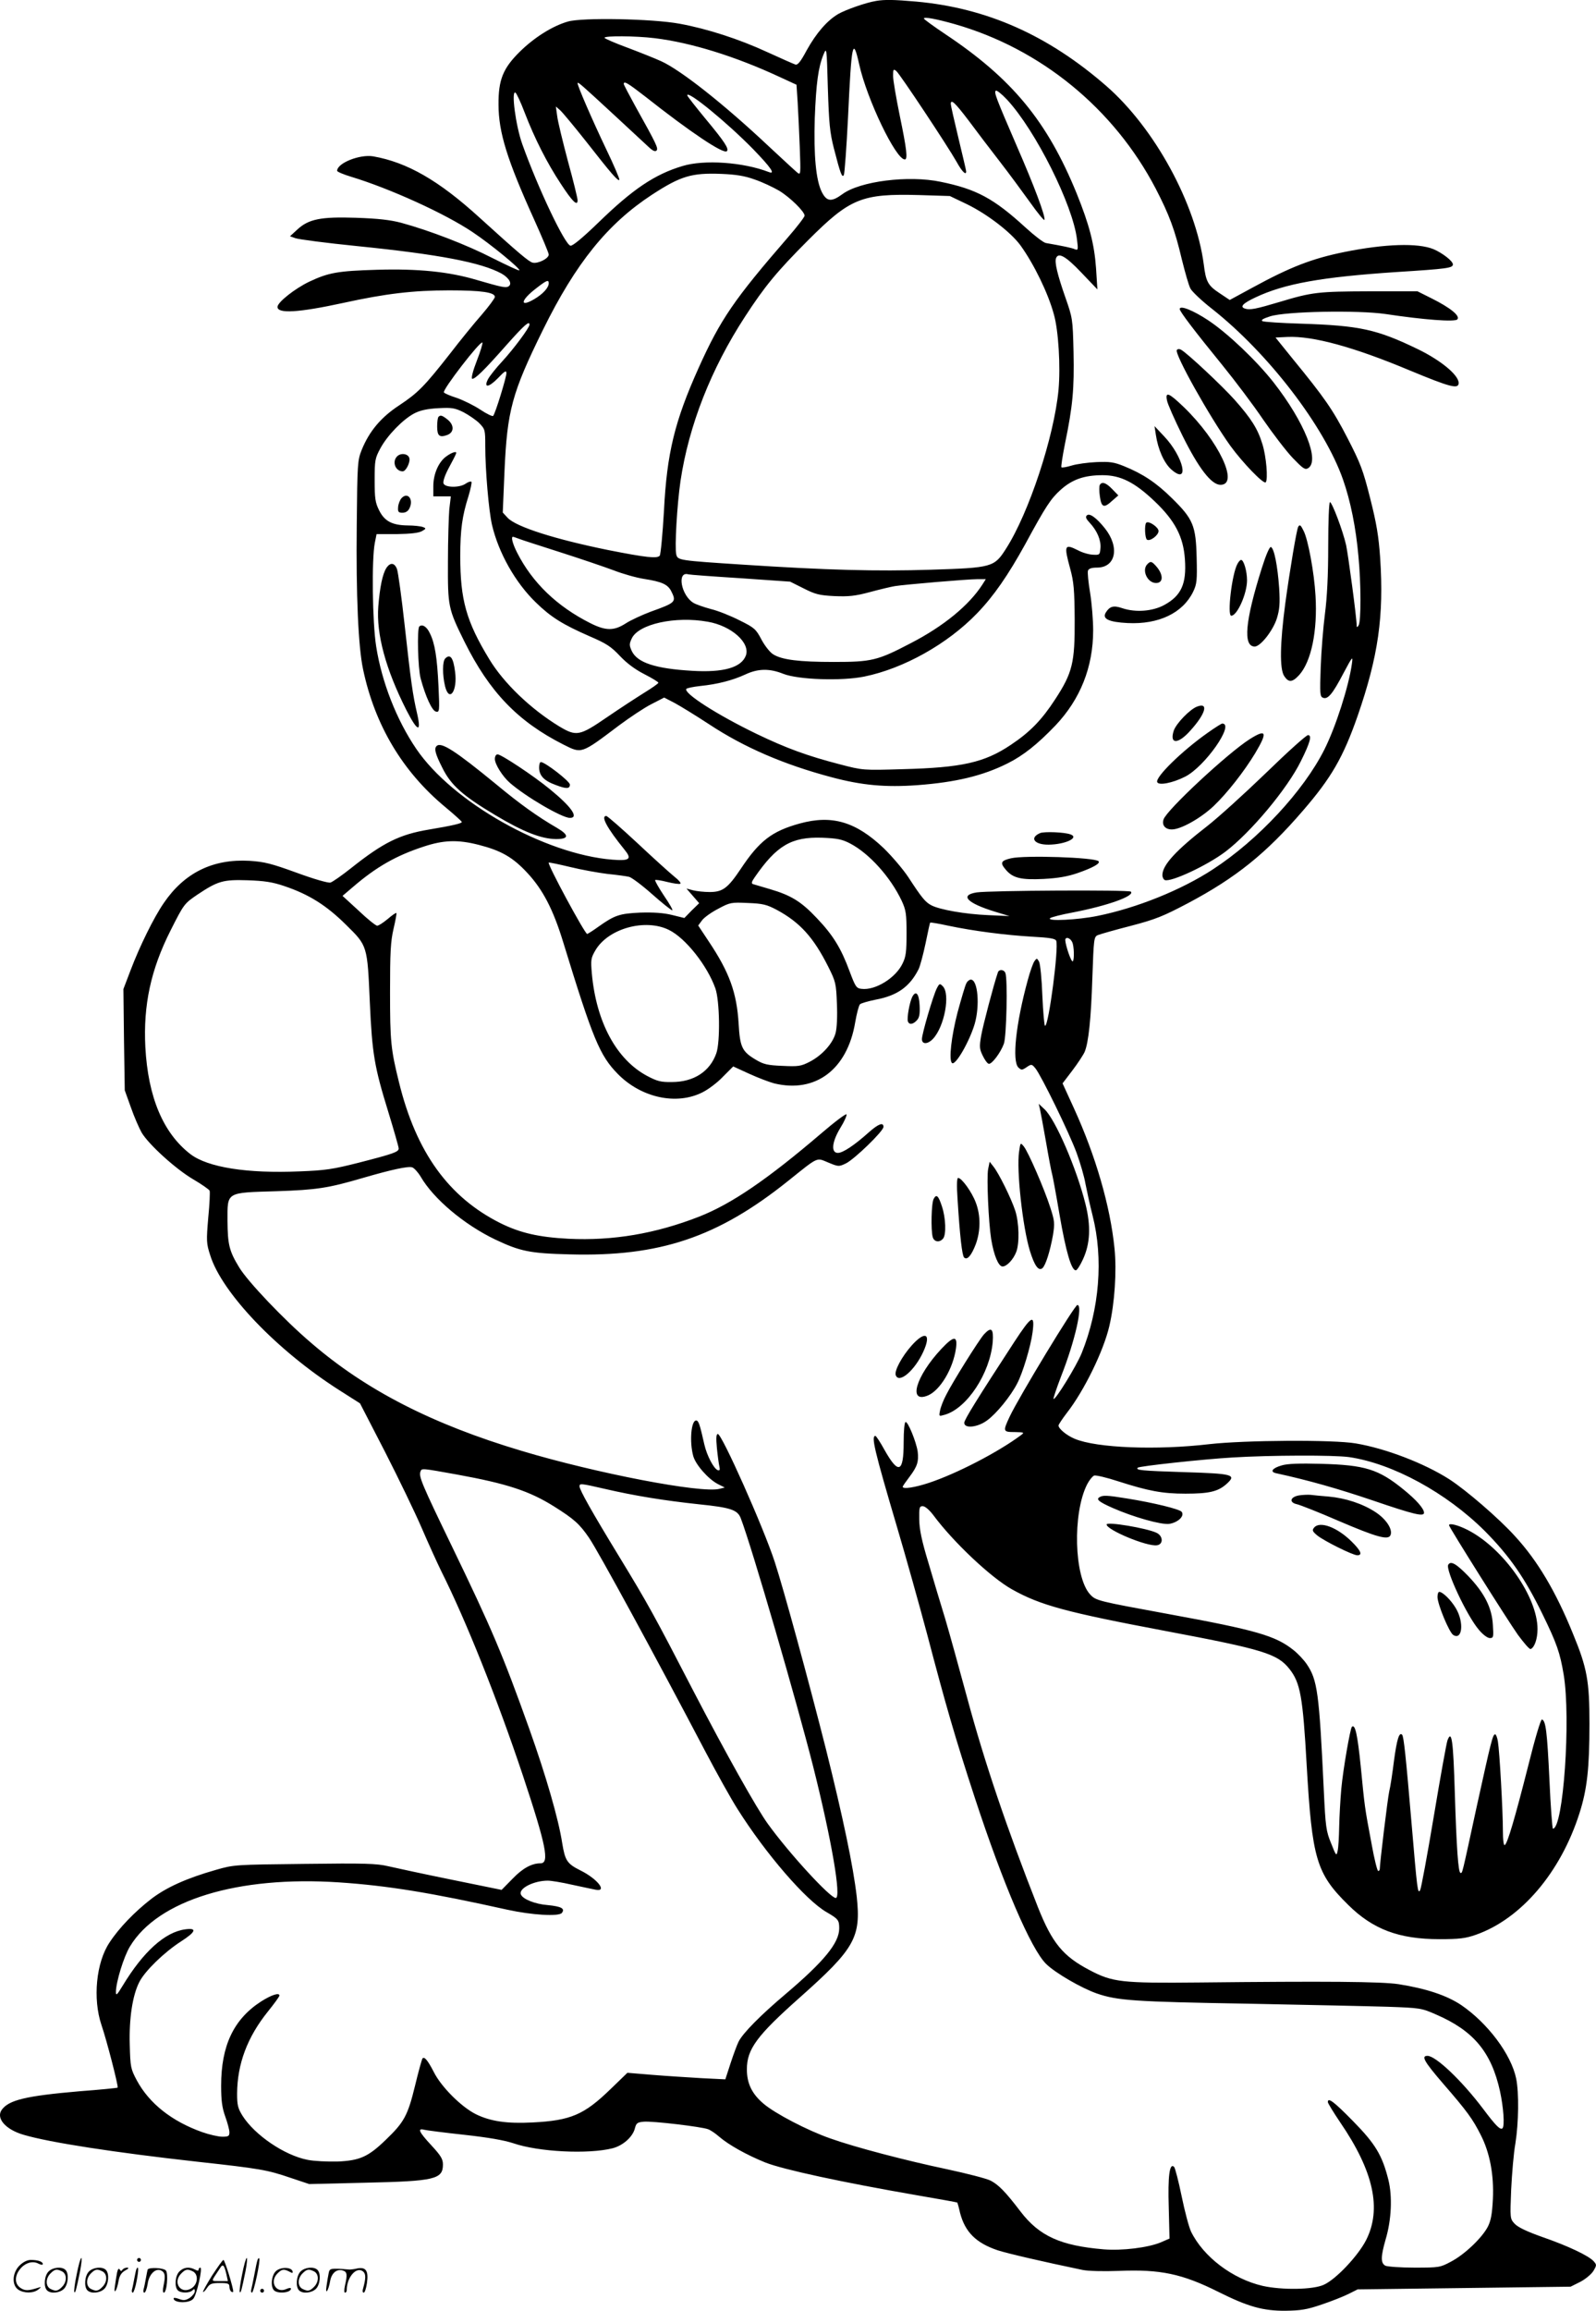 <svg version="1.0" xmlns="http://www.w3.org/2000/svg"
  viewBox="0 0 829.654 1200.211"
 preserveAspectRatio="xMidYMid meet">
<g transform="translate(-0.75,1200.819) scale(0.1,-0.1)"
fill="#000000" stroke="none">
<path d="M4560 12003 c-50 -8 -156 -45 -196 -68 -57 -34 -113 -98 -163 -188
-32 -60 -47 -78 -59 -74 -9 3 -75 32 -147 65 -145 67 -312 121 -455 147 -141
26 -508 33 -581 11 -80 -23 -175 -83 -250 -157 -87 -86 -111 -146 -110 -274 0
-144 45 -288 186 -599 41 -91 75 -172 75 -180 0 -21 -57 -49 -84 -42 -21 6
-72 49 -277 235 -211 192 -375 286 -551 317 -70 12 -188 -35 -188 -75 0 -5 33
-19 73 -31 201 -61 488 -191 632 -288 93 -62 250 -191 242 -198 -2 -3 -64 26
-138 63 -134 69 -329 144 -476 184 -57 15 -119 22 -234 26 -183 6 -247 -6
-307 -62 l-37 -34 28 -10 c16 -6 160 -25 320 -41 426 -43 646 -85 752 -143 40
-23 57 -54 35 -67 -14 -8 -37 -3 -164 34 -145 43 -303 59 -516 53 -208 -6
-255 -15 -355 -62 -75 -36 -165 -107 -165 -131 0 -36 108 -30 343 21 219 48
362 65 550 65 165 0 237 -10 237 -34 0 -7 -31 -49 -68 -92 -38 -43 -113 -135
-166 -204 -132 -168 -165 -202 -263 -267 -95 -62 -156 -135 -195 -231 -22 -55
-23 -70 -26 -391 -4 -364 8 -634 33 -750 61 -289 205 -530 425 -713 47 -39 86
-74 88 -79 3 -7 -47 -19 -173 -40 -149 -25 -235 -67 -400 -198 -49 -39 -99
-74 -110 -77 -12 -3 -88 19 -175 51 -132 48 -168 57 -245 62 -191 11 -339 -62
-446 -219 -52 -75 -126 -226 -173 -350 l-37 -97 3 -263 4 -263 32 -89 c17 -49
43 -108 56 -131 37 -62 178 -190 269 -243 43 -25 81 -52 84 -58 3 -7 0 -70 -7
-141 -10 -119 -10 -133 10 -194 60 -195 348 -496 672 -702 l107 -68 130 -252
c71 -139 157 -317 191 -396 34 -79 80 -180 102 -225 127 -253 290 -660 424
-1061 121 -364 139 -455 91 -455 -46 0 -93 -26 -145 -80 l-57 -58 -260 53
c-143 29 -291 61 -330 70 -60 14 -120 16 -435 12 -361 -4 -366 -4 -460 -31
-151 -43 -256 -90 -335 -150 -87 -67 -169 -152 -218 -227 -70 -104 -88 -293
-42 -429 28 -82 89 -319 84 -325 -2 -2 -92 -11 -199 -19 -277 -24 -367 -45
-404 -97 -30 -44 21 -102 114 -129 135 -40 473 -92 904 -140 327 -36 362 -42
485 -84 l96 -32 290 7 c364 8 405 18 405 95 0 28 -11 46 -60 99 -64 69 -75 91
-37 81 12 -3 105 -15 207 -26 127 -14 207 -28 256 -44 131 -45 389 -58 516
-26 54 14 105 59 116 104 7 27 13 31 46 34 46 4 299 -26 334 -39 14 -5 40 -23
58 -39 49 -42 141 -94 240 -134 94 -37 400 -103 793 -171 112 -19 205 -36 205
-37 1 -2 8 -25 14 -53 26 -100 83 -157 196 -195 53 -17 234 -59 441 -102 29
-6 108 -8 189 -5 215 9 329 -15 517 -109 154 -77 233 -99 349 -98 79 1 111 6
187 32 51 17 114 42 140 55 l48 24 554 7 553 7 50 25 c27 14 57 39 68 56 18
30 18 33 2 51 -26 29 -134 80 -267 126 -82 29 -127 51 -144 69 -24 26 -24 28
-18 177 4 82 13 191 22 240 17 107 19 263 4 337 -26 126 -148 288 -286 382
-75 50 -180 85 -324 108 -89 14 -380 16 -1039 9 -403 -4 -449 1 -570 65 -137
72 -193 140 -267 326 -162 411 -278 754 -368 1088 -41 151 -92 336 -114 410
-23 74 -62 205 -87 290 -35 115 -47 173 -48 225 -1 63 1 70 18 70 12 0 34 -19
54 -45 105 -142 301 -326 410 -387 148 -83 282 -119 802 -217 505 -95 578
-118 640 -196 57 -72 70 -143 90 -500 28 -487 50 -563 216 -726 128 -127 264
-178 474 -178 104 0 136 4 190 23 234 82 440 323 538 631 40 125 52 235 52
465 0 222 -12 289 -86 468 -89 219 -184 379 -301 506 -84 93 -255 240 -342
296 -130 83 -331 160 -486 186 -116 20 -578 17 -762 -4 -273 -32 -585 -20
-699 28 -41 17 -84 52 -84 69 0 5 20 35 43 65 90 115 191 322 221 451 28 119
39 287 27 404 -22 219 -98 481 -211 728 l-59 129 51 67 c28 37 57 81 64 97 20
49 33 168 40 388 7 199 8 209 28 218 12 5 89 27 171 48 130 34 169 50 298 118
249 132 406 258 598 481 147 170 209 277 284 492 107 309 137 517 117 820 -8
115 -19 180 -52 310 -37 147 -50 181 -118 313 -77 149 -119 209 -286 413 l-88
109 62 3 c132 6 345 -52 636 -174 210 -87 254 -99 254 -65 0 41 -92 117 -211
175 -215 104 -303 123 -609 133 -102 3 -192 9 -200 13 -9 6 3 13 40 25 81 26
456 33 600 12 200 -30 359 -42 373 -28 17 18 -37 61 -133 109 l-74 37 -251 0
c-265 -1 -296 -4 -465 -55 -124 -37 -155 -43 -180 -35 -29 9 -13 27 53 58 152
72 344 106 732 132 269 17 295 21 295 40 0 17 -54 59 -101 79 -81 33 -251 28
-464 -15 -167 -34 -279 -77 -477 -185 l-118 -64 -54 36 c-59 39 -70 59 -81
149 -42 316 -255 707 -506 926 -304 265 -623 406 -990 439 -115 10 -163 11
-209 3z m410 -120 c448 -128 828 -439 1045 -854 71 -137 100 -215 136 -368 17
-68 36 -136 45 -152 8 -15 58 -63 112 -105 293 -231 585 -612 681 -887 39
-111 67 -250 80 -397 14 -143 14 -340 1 -360 -7 -11 -10 -11 -10 -2 0 41 -44
367 -55 419 -17 75 -73 223 -84 223 -5 0 -9 -102 -9 -227 0 -154 -6 -269 -17
-353 -9 -69 -19 -194 -22 -277 -5 -138 -4 -153 12 -159 25 -10 50 20 106 127
48 90 50 92 44 49 -16 -116 -84 -328 -143 -445 -108 -215 -344 -469 -579 -622
-165 -108 -397 -201 -600 -242 -103 -21 -265 -29 -247 -12 5 5 59 19 119 30
181 35 323 86 301 108 -10 10 -735 6 -801 -4 -90 -14 -52 -55 94 -100 l76 -23
-112 5 c-118 5 -250 28 -294 51 -31 16 -50 39 -119 145 -27 41 -85 109 -128
151 -145 138 -269 175 -437 129 -145 -40 -210 -90 -307 -236 -67 -100 -94
-120 -161 -120 -29 0 -68 4 -87 9 l-34 9 33 -38 33 -38 -39 -38 -38 -39 -65
16 c-45 11 -96 14 -165 12 -107 -5 -132 -13 -218 -74 -26 -19 -52 -35 -57 -37
-11 -2 -210 366 -200 371 4 1 53 -9 111 -23 57 -14 145 -30 194 -36 50 -5 100
-12 112 -15 12 -2 66 -42 119 -89 53 -47 101 -85 106 -85 5 0 -14 34 -43 76
-28 42 -48 78 -46 81 3 3 32 -2 64 -10 32 -8 62 -12 67 -9 5 3 -8 19 -30 36
-21 17 -108 95 -192 174 -84 78 -157 142 -163 142 -30 0 4 -63 94 -174 41 -50
29 -60 -62 -53 -352 28 -832 299 -1020 576 -102 150 -179 346 -208 531 -20
125 -24 455 -7 539 l9 45 105 0 c71 1 113 6 130 15 23 13 24 15 5 22 -11 4
-46 8 -78 8 -81 1 -121 22 -149 79 -20 40 -23 62 -23 157 0 103 2 113 30 165
37 68 117 150 176 181 31 16 67 24 125 27 71 4 86 1 131 -21 28 -15 65 -40 82
-57 30 -31 31 -34 31 -119 0 -124 18 -335 35 -409 34 -145 121 -300 229 -404
78 -76 140 -114 277 -174 88 -38 112 -53 159 -103 37 -39 79 -70 128 -95 39
-20 72 -40 72 -44 0 -4 -33 -27 -72 -51 -40 -25 -128 -82 -195 -128 -143 -98
-159 -101 -248 -48 -148 90 -289 225 -364 349 -120 197 -151 309 -151 535 0
138 10 209 43 313 11 37 18 70 15 74 -4 3 -17 -1 -30 -10 -31 -22 -107 -21
-115 1 -4 10 7 43 28 82 19 35 36 68 37 73 7 15 -20 8 -50 -14 -40 -28 -68
-91 -68 -155 l0 -53 45 0 46 0 -8 -67 c-3 -38 -7 -160 -7 -273 -1 -233 1 -243
86 -415 130 -261 277 -414 514 -534 96 -48 90 -51 289 99 55 41 130 91 167
110 l68 35 56 -29 c31 -17 111 -66 178 -110 182 -120 388 -209 637 -275 157
-42 280 -53 445 -41 201 15 341 49 469 113 82 41 155 99 249 197 129 136 196
303 196 494 0 53 -7 141 -16 196 -9 54 -14 105 -11 114 4 11 19 16 47 16 98 0
119 106 41 204 -44 55 -80 81 -94 67 -8 -8 -4 -18 15 -38 39 -42 59 -90 56
-131 -3 -36 -4 -37 -40 -35 -21 1 -55 11 -77 23 -70 35 -74 27 -40 -97 18 -66
22 -108 23 -263 1 -224 -11 -276 -102 -415 -69 -106 -130 -169 -229 -235 -138
-93 -256 -119 -564 -127 -205 -6 -206 -6 -325 25 -170 44 -279 84 -433 158
-205 99 -380 211 -366 234 3 4 35 11 72 15 89 9 168 29 235 60 66 31 126 32
198 3 77 -30 302 -38 420 -14 206 42 434 170 587 329 87 90 161 198 249 357
109 201 134 238 185 284 60 54 123 76 218 76 94 0 167 -37 271 -136 106 -101
149 -184 157 -301 9 -127 -19 -189 -107 -237 -60 -33 -149 -40 -218 -17 -46
16 -66 10 -86 -22 -21 -33 15 -50 113 -55 162 -8 287 52 341 163 19 40 21 58
18 177 -4 166 -18 200 -128 308 -81 80 -151 127 -250 167 -52 21 -74 24 -143
21 -45 -2 -103 -10 -129 -18 -26 -8 -50 -12 -53 -9 -3 3 6 59 19 125 40 193
48 283 44 473 -4 174 -5 177 -43 286 -41 117 -56 181 -48 202 12 32 50 11 131
-74 l84 -88 -7 110 c-9 126 -35 226 -101 389 -153 375 -336 596 -683 827 -61
41 -111 77 -111 81 0 10 64 -2 160 -29z m-1560 -73 c190 -23 421 -95 649 -201
l89 -41 6 -92 c3 -50 8 -156 11 -235 5 -137 5 -143 -12 -130 -10 8 -76 69
-148 136 -236 222 -459 397 -560 443 -33 15 -113 47 -177 71 -65 24 -118 47
-118 51 0 11 160 10 260 -2z m933 -575 c33 -129 42 -152 51 -136 4 7 14 143
22 303 18 387 25 419 58 271 40 -180 190 -493 237 -493 16 0 10 53 -26 226
-19 93 -35 186 -35 208 0 35 2 37 17 25 19 -16 266 -388 313 -471 28 -51 50
-73 50 -50 0 4 -18 81 -40 172 -22 91 -40 171 -40 178 0 28 22 7 92 -85 40
-54 113 -150 162 -213 49 -63 120 -160 159 -214 39 -55 72 -95 74 -90 6 18
-54 178 -144 384 -108 250 -119 278 -109 287 4 4 31 -17 59 -47 149 -161 342
-548 363 -725 7 -55 6 -58 -12 -51 -16 7 -59 16 -150 32 -12 2 -59 38 -105 80
-166 152 -256 200 -442 238 -167 35 -419 3 -510 -64 -57 -42 -82 -39 -107 10
-31 61 -43 191 -37 385 7 180 18 263 45 329 17 41 17 39 23 -174 6 -184 10
-229 32 -315z m-1143 176 c80 -74 160 -148 178 -165 22 -21 35 -27 42 -20 11
11 1 32 -109 229 -33 60 -61 113 -61 117 0 18 22 4 110 -64 237 -187 409 -302
426 -285 12 12 -11 48 -110 167 -52 63 -96 119 -96 123 -1 29 205 -139 343
-280 93 -96 118 -133 80 -118 -133 51 -335 65 -447 31 -145 -43 -260 -121
-438 -294 -84 -81 -134 -122 -145 -120 -29 5 -168 297 -250 526 -35 97 -59
283 -36 269 6 -4 28 -51 48 -104 52 -135 116 -261 188 -370 60 -92 87 -118 87
-85 0 10 -22 101 -50 202 -27 102 -53 208 -56 235 l-7 50 23 -20 c12 -11 72
-83 133 -160 134 -171 167 -209 174 -201 3 3 -28 76 -70 163 -72 151 -147 324
-147 339 0 10 21 -9 190 -165z m730 -335 c39 -13 96 -40 127 -58 58 -35 133
-109 133 -130 0 -7 -39 -58 -86 -112 -281 -324 -351 -426 -465 -679 -124 -276
-165 -442 -180 -742 -7 -121 -17 -226 -22 -233 -13 -16 -70 -10 -267 29 -276
56 -478 120 -523 167 l-26 28 9 214 c14 315 38 406 200 735 171 347 336 551
567 702 149 97 206 114 360 108 74 -3 121 -10 173 -29z m1105 -129 c106 -52
227 -145 277 -213 70 -97 144 -248 174 -359 24 -84 35 -272 24 -392 -23 -243
-154 -640 -273 -825 -61 -96 -72 -99 -391 -109 -280 -9 -542 -2 -971 26 -341
22 -344 23 -352 53 -9 36 4 259 22 382 43 288 159 583 335 853 102 157 166
235 329 398 218 218 278 242 576 234 l160 -5 90 -43z m-2175 -410 c0 -23 -30
-56 -76 -83 -77 -45 -70 -5 10 56 55 43 66 47 66 27z m-100 -215 c0 -16 -83
-127 -141 -190 -32 -34 -65 -76 -74 -92 -25 -48 2 -46 51 4 35 37 44 42 44 26
0 -22 -58 -211 -69 -222 -3 -4 -33 10 -66 32 -33 22 -88 49 -122 61 -35 11
-65 24 -68 29 -8 14 189 269 200 259 3 -4 -10 -46 -29 -95 -20 -51 -30 -91
-24 -93 13 -4 61 42 180 177 91 102 118 126 118 104z m-53 -1113 c15 -6 112
-37 215 -70 103 -33 227 -75 275 -93 49 -19 120 -39 160 -45 90 -14 121 -28
139 -62 29 -57 25 -61 -106 -108 -45 -17 -104 -44 -130 -61 -61 -39 -103 -39
-183 1 -175 88 -302 211 -381 366 -24 47 -33 83 -22 83 3 0 17 -5 33 -11z
m1149 -204 l259 -18 70 -35 c61 -31 82 -36 160 -40 74 -3 107 0 185 21 52 14
111 28 130 31 50 8 377 36 429 36 l43 0 -17 -27 c-70 -109 -203 -218 -374
-306 -172 -90 -203 -97 -399 -97 -181 0 -270 11 -316 40 -16 10 -43 44 -60 76
-29 55 -37 62 -114 100 -45 23 -112 50 -150 59 -37 10 -77 24 -90 32 -64 39
-87 166 -26 148 6 -2 127 -11 270 -20z m-170 -226 c123 -21 222 -109 199 -175
-23 -63 -116 -90 -280 -80 -190 11 -284 42 -313 102 -14 31 -14 37 0 67 36 74
225 116 394 86z m739 -1151 c101 -52 212 -176 270 -299 22 -48 25 -67 25 -168
0 -96 -3 -122 -21 -158 -36 -75 -142 -140 -213 -131 -27 3 -32 11 -62 91 -44
119 -85 187 -171 277 -81 86 -134 118 -243 150 -41 12 -81 24 -88 26 -10 3 -8
12 9 36 114 165 191 210 349 205 79 -3 104 -8 145 -29z m-1929 -8 c117 -30
177 -64 253 -146 80 -86 134 -189 186 -359 155 -505 190 -589 284 -685 122
-124 306 -164 441 -95 30 15 78 51 106 81 l53 53 83 -38 c46 -21 104 -43 130
-50 215 -52 380 72 421 317 8 46 19 88 25 94 5 5 42 16 82 24 112 21 177 67
223 159 8 17 24 77 36 134 12 58 22 106 24 107 2 2 44 -5 94 -16 133 -28 299
-49 435 -57 93 -5 121 -10 126 -21 14 -37 -39 -442 -58 -442 -4 0 -10 70 -14
156 -3 86 -11 165 -17 177 -11 19 -12 20 -24 3 -7 -9 -23 -54 -35 -99 -62
-226 -82 -419 -49 -453 16 -15 19 -15 43 1 25 17 27 17 46 -6 30 -37 175 -333
214 -439 19 -52 40 -124 46 -160 7 -36 23 -110 37 -165 57 -224 36 -486 -57
-716 -27 -66 -137 -245 -146 -237 -2 3 16 56 40 119 72 183 114 369 84 369
-14 0 -305 -480 -352 -580 -36 -77 -35 -80 27 -80 48 -1 51 -2 32 -16 -118
-88 -334 -200 -479 -248 -73 -24 -136 -34 -136 -20 0 3 16 26 35 51 41 54 49
80 43 131 -7 50 -51 158 -63 154 -6 -1 -10 -46 -10 -106 0 -158 -27 -168 -100
-38 -22 40 -43 72 -47 72 -23 0 -5 -76 113 -475 44 -148 114 -398 156 -555 99
-376 144 -532 248 -850 147 -448 292 -786 371 -863 48 -47 183 -125 263 -153
107 -37 197 -43 781 -53 305 -6 634 -13 730 -16 170 -6 177 -7 252 -40 195
-84 288 -195 333 -399 18 -83 25 -179 13 -192 -11 -11 -35 13 -101 101 -111
147 -246 275 -289 275 -34 0 -18 -29 82 -145 125 -144 153 -183 195 -266 47
-92 69 -207 63 -333 -4 -77 -10 -111 -26 -143 -30 -58 -121 -145 -192 -182
-56 -30 -61 -31 -190 -31 -72 0 -140 5 -151 10 -25 14 -24 47 1 135 31 103 36
224 15 310 -32 128 -67 187 -184 306 -99 101 -131 125 -131 99 0 -6 29 -53 64
-105 174 -254 217 -450 135 -612 -42 -82 -157 -204 -220 -232 -56 -26 -217
-28 -317 -6 -157 36 -309 151 -373 282 -11 23 -33 106 -49 184 -16 78 -34 147
-39 152 -24 24 -33 -48 -28 -210 l4 -162 -46 -20 c-65 -27 -200 -44 -296 -36
-225 19 -335 69 -433 197 -77 101 -113 138 -155 160 -22 11 -124 37 -226 59
-214 45 -478 114 -607 160 -118 41 -287 129 -348 181 -60 51 -86 105 -86 178
0 105 52 175 275 373 286 254 319 312 296 524 -18 157 -71 410 -160 766 -93
367 -220 831 -266 972 -59 181 -275 665 -296 665 -8 0 -10 -19 -5 -72 4 -40
10 -84 13 -97 4 -17 2 -22 -8 -19 -21 7 -57 76 -70 133 -24 106 -30 125 -43
125 -26 0 -35 -111 -15 -184 12 -45 78 -120 128 -146 l36 -18 -28 -7 c-94 -24
-640 81 -1027 197 -466 139 -811 316 -1096 562 -140 119 -329 318 -373 391
-52 85 -60 119 -61 242 0 152 -10 146 255 154 209 7 268 16 449 69 148 43 235
62 256 55 10 -3 30 -25 44 -48 67 -116 227 -250 388 -327 129 -61 180 -72 386
-77 468 -13 770 88 1137 382 160 128 145 121 208 95 53 -22 55 -22 91 -5 44
21 196 168 196 190 0 26 -26 16 -76 -28 -76 -68 -135 -107 -161 -107 -37 0
-31 58 13 130 20 32 34 64 32 70 -2 6 -62 -39 -133 -100 -280 -239 -465 -365
-633 -431 -228 -89 -449 -126 -679 -115 -154 8 -251 30 -354 81 -270 135 -438
369 -527 730 -43 173 -47 215 -47 470 0 207 3 263 18 328 10 43 17 80 15 83
-3 2 -23 -12 -45 -31 -23 -19 -47 -35 -55 -35 -7 0 -51 35 -96 78 l-84 77 54
46 c121 104 224 163 368 210 103 34 177 37 286 9z m-1011 -214 c128 -43 219
-100 321 -201 112 -110 111 -107 124 -404 12 -267 24 -335 95 -565 30 -98 55
-185 55 -193 0 -18 -25 -27 -208 -74 -134 -34 -174 -40 -306 -45 -275 -12
-478 21 -568 89 -142 109 -221 296 -235 557 -11 217 28 401 131 605 70 139 72
140 139 186 108 72 135 79 262 75 86 -3 128 -9 190 -30z m2561 -124 c120 -65
190 -142 267 -295 39 -78 41 -87 45 -192 3 -66 0 -127 -7 -153 -15 -55 -71
-116 -135 -149 -45 -23 -59 -25 -141 -21 -77 3 -98 8 -137 31 -73 43 -84 65
-91 190 -10 160 -48 265 -155 425 l-55 83 20 27 c11 15 49 42 84 60 61 33 68
34 154 30 78 -3 98 -8 151 -36z m-561 -104 c86 -42 199 -185 241 -303 23 -64
26 -280 5 -338 -33 -94 -117 -149 -231 -149 -57 -1 -76 4 -129 32 -159 85
-264 279 -287 532 -6 71 -5 80 19 121 67 113 259 166 382 105z m2099 -71 c9
-34 7 -102 -3 -91 -13 14 -41 105 -35 115 8 14 32 -1 38 -24z m1436 -2667
c227 -33 506 -185 706 -384 129 -130 208 -244 299 -430 76 -155 92 -203 111
-316 38 -229 -2 -800 -56 -800 -3 0 -12 114 -18 253 -12 252 -19 308 -39 314
-6 2 -36 -98 -71 -239 -70 -276 -108 -404 -122 -413 -6 -4 -10 25 -10 77 0 99
-17 407 -26 461 -3 20 -10 37 -14 37 -13 0 -21 -35 -96 -375 -78 -360 -74
-345 -84 -345 -12 0 -21 127 -30 418 -8 268 -16 329 -38 271 -5 -13 -37 -190
-71 -394 -34 -203 -66 -376 -71 -384 -13 -23 -15 -2 -45 349 -29 340 -40 449
-49 458 -15 15 -27 -23 -42 -134 -8 -65 -19 -138 -25 -161 -8 -36 -49 -374
-49 -403 0 -5 -4 -10 -8 -10 -5 0 -21 64 -35 143 -36 191 -35 186 -56 401 -17
166 -29 221 -46 205 -9 -10 -46 -223 -55 -322 -5 -56 -10 -145 -11 -197 -1
-52 -4 -108 -8 -125 -6 -29 -8 -27 -34 39 -26 63 -29 85 -38 275 -24 508 -33
574 -89 656 -15 22 -46 55 -69 73 -93 74 -192 103 -651 187 -365 67 -376 69
-406 102 -83 90 -92 421 -15 572 11 21 27 41 36 45 9 3 65 -10 126 -30 156
-50 229 -64 349 -64 123 0 169 11 213 50 54 49 37 54 -225 62 -217 7 -249 10
-236 23 8 8 338 44 493 53 195 12 527 13 605 2z m-4635 -91 c258 -47 374 -85
502 -165 105 -66 133 -91 183 -164 50 -74 342 -610 604 -1109 59 -112 134
-247 168 -300 145 -230 354 -473 463 -535 60 -35 65 -41 65 -84 0 -75 -78
-171 -280 -342 -129 -109 -220 -201 -243 -246 -8 -16 -27 -67 -42 -113 l-27
-83 -122 6 c-66 4 -181 11 -254 17 l-133 11 -87 -84 c-138 -134 -207 -164
-407 -174 -132 -7 -219 6 -294 43 -76 38 -181 143 -219 220 -31 60 -48 80 -58
70 -3 -3 -21 -67 -39 -142 -38 -156 -57 -190 -153 -282 -91 -88 -135 -107
-251 -112 -52 -1 -121 2 -155 9 -119 23 -274 128 -338 229 -24 39 -28 55 -28
115 1 154 53 293 160 426 33 41 60 78 60 83 0 17 -41 4 -96 -31 -142 -92 -207
-229 -207 -437 0 -77 5 -114 21 -159 12 -33 22 -70 22 -83 0 -20 -5 -23 -37
-23 -21 0 -68 11 -105 24 -157 56 -274 148 -339 268 -32 60 -34 69 -37 185 -4
136 14 257 50 327 29 57 129 154 216 210 78 50 86 72 22 63 -105 -14 -218
-116 -325 -293 -29 -48 -35 -53 -35 -33 0 51 41 185 73 237 145 241 560 368
1087 333 254 -17 479 -54 875 -142 128 -28 266 -36 283 -17 18 23 -2 34 -73
41 -66 5 -131 31 -140 56 -12 31 68 71 140 71 17 0 73 -9 125 -21 52 -11 107
-23 123 -26 64 -13 11 56 -78 100 -70 35 -80 51 -95 142 -19 124 -84 349 -171
593 -138 386 -195 520 -404 952 -155 320 -171 359 -162 384 7 19 2 19 192 -15z
m766 -74 c155 -36 310 -61 488 -80 167 -17 202 -29 219 -72 58 -151 292 -956
377 -1292 96 -382 147 -681 117 -681 -29 0 -241 230 -353 385 -58 80 -218 365
-387 690 -206 398 -237 454 -387 700 -141 231 -204 343 -205 363 0 16 5 16
131 -13z M6140 10403 c0 -13 78 -115 223 -293 65 -80 160 -206 210 -280 51
-74 120 -164 154 -200 53 -55 64 -63 80 -54 63 38 -18 240 -179 446 -89 113
-237 254 -339 322 -80 53 -149 80 -149 59z M6125 10190 c-13 -20 170 -346 278
-497 64 -88 173 -201 184 -190 13 14 3 135 -17 198 -24 80 -59 134 -144 230
-67 75 -247 243 -278 260 -10 6 -19 5 -23 -1z M6074 9928 c3 -18 40 -101 81
-184 84 -169 150 -254 197 -254 99 0 -9 228 -190 403 -79 76 -98 83 -88 35z
M2287 9843 c-4 -3 -7 -26 -7 -50 0 -49 12 -59 53 -44 36 14 36 52 1 80 -28 22
-37 25 -47 14z M6016 9750 c11 -76 43 -147 80 -180 98 -86 65 65 -38 173 l-49
52 7 -45z M2072 9638 c-28 -28 -9 -78 29 -78 17 0 41 49 34 70 -7 22 -44 27
-63 8z M5725 9490 c-4 -6 -4 -33 0 -60 8 -58 21 -63 65 -22 l31 27 -32 33
c-32 33 -53 40 -64 22z M2095 9421 c-9 -10 -17 -31 -18 -47 -2 -25 2 -29 23
-29 16 0 29 8 36 23 23 46 -9 87 -41 53z M5966 9293 c-10 -10 -7 -81 4 -88 16
-10 60 23 60 45 0 20 -52 55 -64 43z M6756 9272 c-8 -14 -43 -221 -67 -397
-28 -210 -30 -341 -6 -378 23 -35 42 -34 78 5 63 70 96 229 85 412 -7 122 -39
293 -62 337 -15 31 -20 34 -28 21z M6567 9058 c-87 -275 -99 -408 -37 -408 30
0 95 83 115 146 14 46 17 76 12 158 -8 114 -26 207 -43 213 -7 2 -26 -42 -47
-109z M6440 9079 c-29 -53 -54 -269 -32 -269 31 0 82 115 82 184 0 47 -17 106
-31 106 -4 0 -13 -9 -19 -21z M5972 9078 c-31 -31 0 -98 45 -98 39 0 39 44 0
88 -23 25 -28 27 -45 10z M2016 9058 c-20 -31 -34 -100 -42 -200 -11 -144 39
-327 146 -538 58 -113 79 -120 56 -19 -23 97 -33 171 -65 460 -16 145 -34 276
-40 292 -13 33 -35 35 -55 5z M2187 8754 c-12 -13 -7 -217 7 -269 25 -94 60
-170 80 -173 18 -4 19 2 13 130 -7 151 -19 226 -45 277 -16 35 -40 49 -55 35z
M2322 8588 c-15 -15 -15 -85 -1 -144 22 -88 66 -24 52 76 -9 72 -25 94 -51 68z
M6230 8338 c-37 -14 -108 -87 -121 -125 -23 -71 22 -72 86 0 80 88 97 149 35
125z M6284 8201 c-133 -94 -271 -229 -261 -255 7 -19 80 -5 145 28 103 52 260
276 193 276 -4 0 -39 -22 -77 -49z M6504 8169 c-115 -73 -433 -369 -448 -417
-10 -30 9 -52 43 -52 47 0 150 58 218 122 70 67 158 179 216 275 65 109 58
127 -29 72z M6588 7993 c-112 -108 -248 -231 -303 -274 -164 -127 -235 -204
-235 -256 0 -12 6 -23 13 -26 33 -11 218 75 314 147 132 100 323 328 393 471
49 98 58 135 37 135 -9 0 -107 -88 -219 -197z M2277 8133 c-14 -13 -6 -42 29
-111 45 -92 106 -146 275 -247 147 -88 240 -124 317 -125 67 0 70 20 5 58
-102 59 -194 125 -318 228 -210 172 -285 221 -308 197z M2580 8066 c0 -27 40
-91 78 -124 84 -73 271 -182 312 -182 48 0 9 57 -104 149 -85 70 -253 181
-272 181 -8 0 -14 -10 -14 -24z M2810 8022 c0 -42 25 -69 86 -91 55 -21 74
-21 74 2 0 17 -129 117 -151 117 -5 0 -9 -12 -9 -28z M5414 7681 c-57 -25 -29
-61 45 -60 86 1 160 36 114 53 -31 12 -137 16 -159 7z M5262 7550 c-51 -12
-57 -23 -27 -58 37 -45 81 -55 199 -49 73 4 122 12 177 31 80 28 118 50 107
61 -20 20 -385 32 -456 15z M5195 6958 c-22 -64 -78 -277 -87 -329 -10 -58 -9
-69 8 -104 10 -21 24 -41 31 -42 15 -5 62 57 79 104 14 39 20 335 8 367 -7 19
-33 21 -39 4z M5031 6901 c-6 -10 -26 -79 -46 -152 -32 -124 -46 -245 -29
-262 17 -17 90 109 118 202 28 96 17 231 -20 231 -7 0 -18 -8 -23 -19z M4877
6874 c-19 -38 -77 -235 -77 -263 0 -28 30 -28 58 2 59 63 91 233 50 273 -15
15 -17 15 -31 -12z M4750 6831 c-14 -27 -29 -111 -23 -128 7 -19 27 -16 47 6
13 14 16 33 14 77 -3 61 -19 80 -38 45z M5413 6250 c3 -14 18 -92 32 -173 14
-82 28 -154 30 -160 3 -7 21 -104 40 -216 34 -197 62 -291 85 -291 6 0 23 26
37 57 38 82 42 173 13 288 -46 184 -156 439 -213 492 l-30 28 6 -25z M5305
6026 c-14 -94 18 -389 56 -514 24 -78 45 -107 65 -91 17 14 40 88 55 171 10
63 9 74 -14 145 -31 97 -114 287 -137 316 -18 22 -18 22 -25 -27z M5144 5935
c-8 -46 2 -274 16 -363 14 -85 38 -142 59 -142 22 0 56 36 71 75 18 45 15 154
-5 215 -21 64 -85 194 -114 230 l-19 24 -8 -39z M4985 5783 c12 -196 24 -296
34 -306 16 -16 38 9 61 69 25 69 26 148 0 216 -20 54 -73 128 -92 128 -6 0 -8
-36 -3 -107z M4861 5781 c-12 -21 -15 -161 -5 -198 7 -26 36 -30 54 -8 17 20
14 108 -6 167 -18 56 -29 66 -43 39z M5280 5038 c-193 -296 -260 -404 -260
-420 0 -31 69 -24 118 12 49 35 123 126 157 192 29 55 70 191 80 265 13 99 -4
90 -95 -49z M5123 5078 c-27 -30 -164 -249 -197 -315 -15 -28 -29 -65 -32 -82
-6 -30 -6 -30 25 -21 115 33 235 215 249 378 5 69 -7 81 -45 40z M4747 5020
c-51 -57 -92 -133 -83 -155 17 -45 98 24 143 122 43 94 11 112 -60 33z M4901
5002 c-133 -142 -175 -285 -70 -242 64 27 131 139 146 245 9 67 -11 66 -76 -3z
M6671 4397 c-50 -14 -64 -34 -29 -41 166 -36 321 -80 501 -141 214 -73 267
-86 267 -64 0 21 -40 67 -107 121 -129 105 -200 127 -428 133 -110 3 -174 1
-204 -8z M6760 4241 c-46 -8 -53 -37 -10 -46 17 -4 114 -42 215 -86 201 -86
260 -102 271 -74 12 30 -23 83 -78 119 -67 44 -156 73 -244 81 -38 3 -80 7
-94 9 -14 1 -41 0 -60 -3z M5722 4231 c-17 -11 -1 -24 69 -55 109 -48 252 -88
294 -83 46 7 82 41 65 63 -12 14 -146 47 -284 69 -104 17 -126 18 -144 6z
M5760 4090 c0 -28 210 -116 262 -108 34 5 32 49 -3 65 -51 24 -259 59 -259 43z
M6839 4074 c-12 -14 -9 -20 16 -41 36 -29 185 -103 208 -103 29 0 19 24 -30
72 -75 74 -165 107 -194 72z M7540 4086 c0 -10 306 -496 358 -569 31 -42 60
-76 66 -74 20 7 36 52 36 104 0 167 -177 419 -362 514 -51 26 -98 38 -98 25z
M7536 3881 c-16 -25 98 -268 160 -339 20 -24 44 -42 56 -42 19 0 20 5 16 68
-5 89 -43 165 -128 254 -61 63 -91 81 -104 59z M7480 3713 c1 -39 61 -184 82
-197 47 -29 57 65 14 138 -25 43 -69 86 -87 86 -5 0 -9 -12 -9 -27z M406 194
c-10 -47 -15 -88 -12 -91 5 -6 9 7 30 110 7 37 10 67 6 67 -4 0 -15 -39 -24
-86z M720 270 c0 -5 5 -10 10 -10 6 0 10 5 10 10 0 6 -4 10 -10 10 -5 0 -10
-4 -10 -10z M1266 194 c-10 -47 -15 -88 -12 -91 5 -6 9 7 30 110 7 37 10 67 6
67 -4 0 -15 -39 -24 -86z M1346 269 c-3 -8 -10 -41 -16 -74 -6 -33 -14 -68
-16 -77 -3 -10 -1 -18 3 -18 10 0 46 171 38 178 -2 3 -7 -1 -9 -9z M109 241
c-38 -38 -41 -101 -7 -125 29 -20 79 -20 104 0 18 14 18 15 1 10 -53 -17 -69
-17 -92 -2 -69 45 21 166 94 126 12 -6 21 -7 21 -1 0 12 -25 21 -62 21 -19 0
-39 -10 -59 -29z M1110 189 c-28 -45 -49 -83 -47 -85 2 -3 12 7 21 21 14 21
24 25 66 25 43 0 50 -3 50 -19 0 -11 5 -23 10 -26 6 -3 10 -3 10 1 0 20 -44
164 -51 164 -4 0 -30 -37 -59 -81z m75 4 l7 -33 -42 0 c-42 0 -42 0 -28 23 8
12 21 32 29 44 15 25 22 18 34 -34z M260 210 c-22 -22 -27 -79 -8 -98 19 -19
66 -14 88 8 22 22 27 79 8 98 -19 19 -66 14 -88 -8z m71 0 c25 -14 25 -54 -1
-80 -23 -23 -33 -24 -61 -10 -25 14 -25 54 1 80 23 23 33 24 61 10z M470 210
c-22 -22 -27 -79 -8 -98 19 -19 66 -14 88 8 22 22 27 79 8 98 -19 19 -66 14
-88 -8z m71 0 c25 -14 25 -54 -1 -80 -23 -23 -33 -24 -61 -10 -25 14 -25 54 1
80 23 23 33 24 61 10z M616 204 c-3 -16 -8 -47 -11 -69 -8 -51 10 -26 19 27 5
27 15 42 34 53 18 10 22 14 10 15 -9 0 -20 -5 -24 -11 -5 -8 -9 -8 -14 1 -5 8
-10 3 -14 -16z M717 223 c-2 -4 -7 -26 -11 -48 -4 -22 -9 -48 -12 -57 -3 -10
-1 -18 4 -18 4 0 14 28 20 62 11 58 10 81 -1 61z M775 220 c-1 -3 -5 -23 -9
-45 -4 -22 -9 -48 -12 -57 -3 -10 -1 -18 4 -18 5 0 13 20 17 45 7 53 44 87 74
68 17 -11 19 -28 8 -80 -4 -18 -3 -33 2 -33 16 0 24 99 11 115 -12 14 -87 18
-95 5z M940 210 c-22 -22 -27 -79 -8 -98 15 -15 61 -15 76 0 9 9 12 8 12 -5 0
-9 -12 -24 -26 -34 -21 -13 -32 -15 -55 -6 -16 6 -29 8 -29 3 0 -24 81 -27
102 -2 18 19 50 162 37 162 -5 0 -9 -5 -9 -10 0 -7 -6 -7 -19 0 -30 16 -59 12
-81 -10z m71 0 c29 -16 25 -65 -6 -86 -56 -37 -103 28 -55 76 23 23 33 24 61
10z M1441 211 c-23 -23 -28 -80 -9 -99 19 -19 88 -13 88 9 0 5 -11 4 -24 -2
-54 -25 -89 38 -46 81 23 23 33 24 62 9 16 -9 19 -8 16 3 -8 22 -64 22 -87 -1z
M1570 210 c-22 -22 -27 -79 -8 -98 19 -19 66 -14 88 8 22 22 27 79 8 98 -19
19 -66 14 -88 -8z m71 0 c25 -14 25 -54 -1 -80 -23 -23 -33 -24 -61 -10 -25
14 -25 54 1 80 23 23 33 24 61 10z M1716 201 c-3 -14 -8 -44 -11 -66 -8 -51
10 -26 19 27 8 41 35 63 66 53 22 -7 24 -21 11 -77 -5 -22 -5 -38 0 -38 5 0 9
6 9 13 0 68 51 125 85 97 15 -13 15 -35 -1 -92 -3 -10 -1 -18 4 -18 6 0 13 23
17 50 9 63 -5 84 -49 76 -17 -4 -35 -6 -41 -6 -101 8 -104 7 -109 -19z M1360
110 c0 -5 5 -10 10 -10 6 0 10 5 10 10 0 6 -4 10 -10 10 -5 0 -10 -4 -10 -10z"/>
</g>
</svg>
